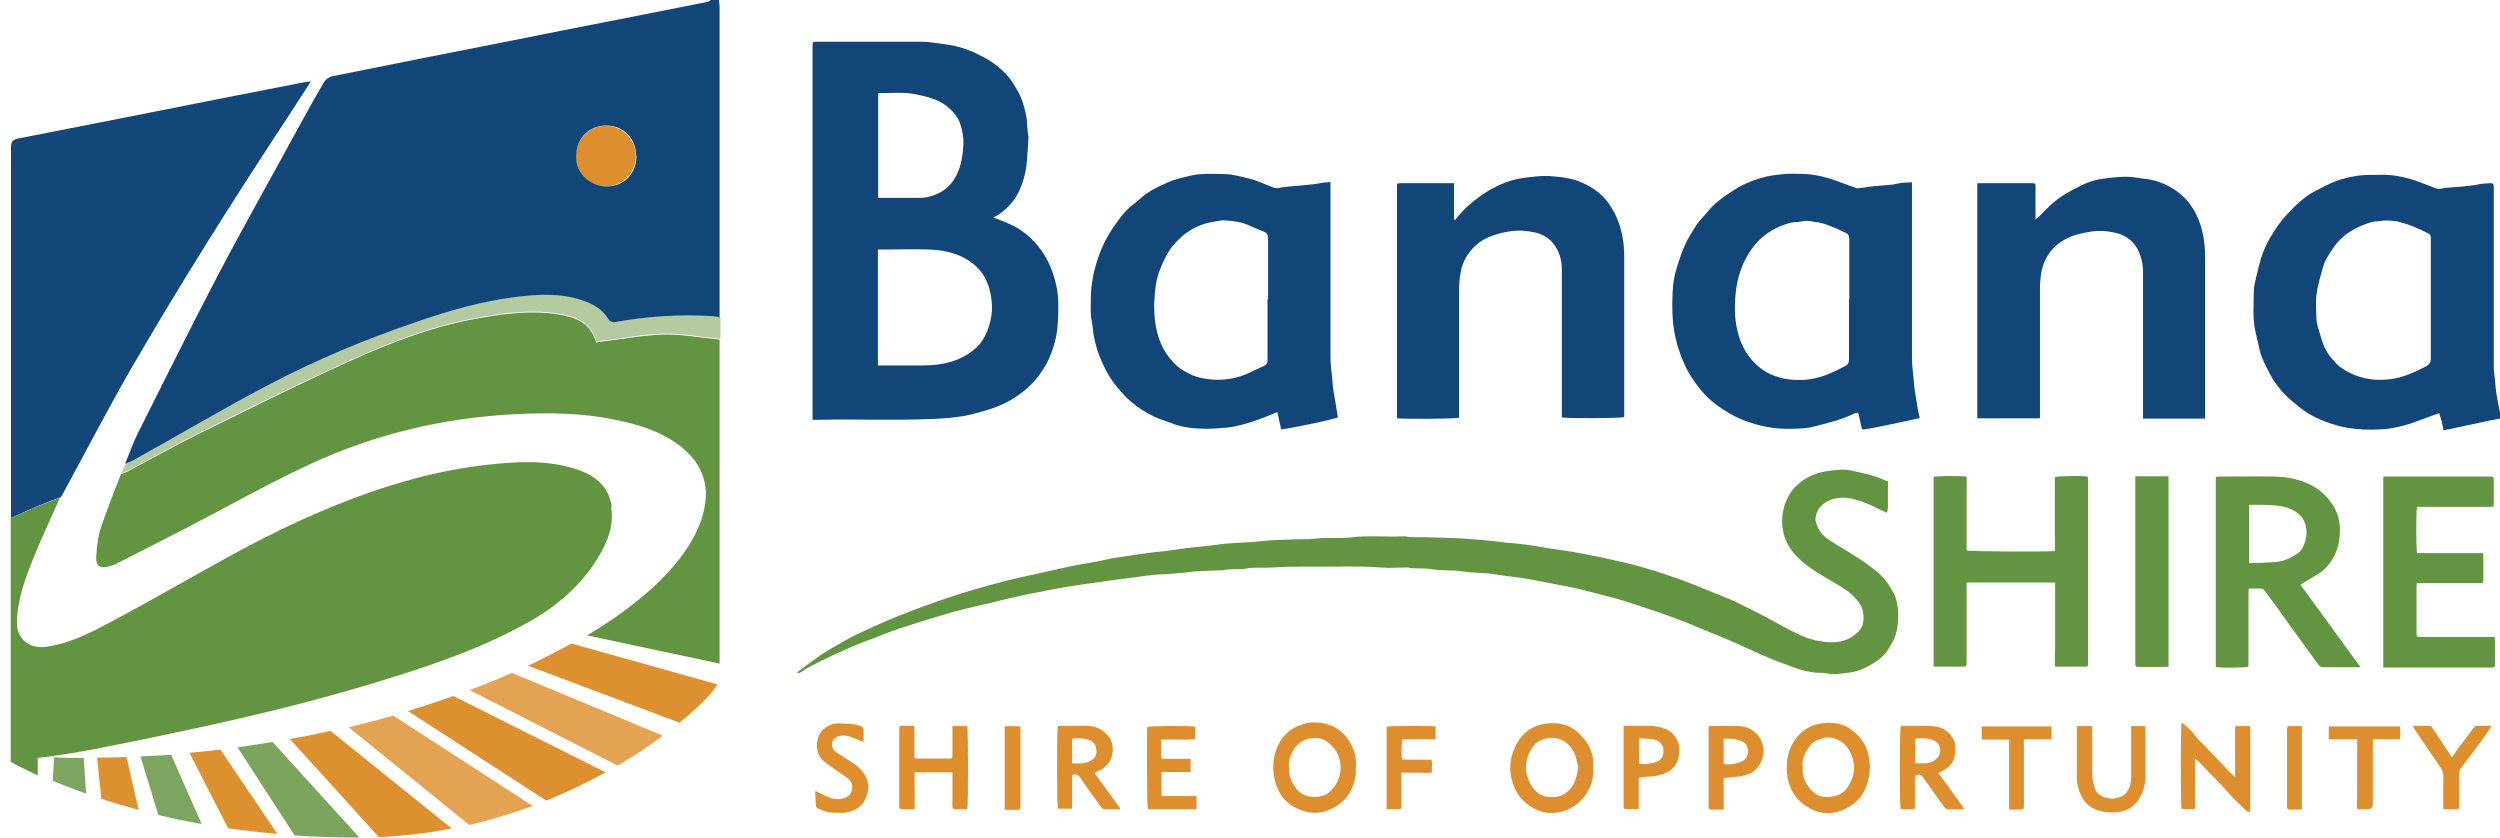 <svg width="200" height="67" viewBox="0 0 200 67" fill="none" xmlns="http://www.w3.org/2000/svg">
<path d="M4.823 39.782C4.182 40.022 3.564 40.263 2.922 40.527C2.233 40.815 1.568 41.127 0.879 41.44C0.879 41.247 0.879 41.055 0.879 40.887C0.879 31.182 0.879 21.5 0.879 11.795C0.879 11.315 1.022 11.171 1.473 11.075C6.795 10.042 12.117 8.985 17.439 7.928C19.767 7.471 22.096 7.015 24.448 6.558C24.543 6.558 24.661 6.558 24.875 6.51C24.234 7.495 23.664 8.384 23.07 9.297C18.651 15.999 14.374 22.774 10.359 29.716C8.529 32.911 6.842 36.179 5.084 39.398C5.013 39.518 4.942 39.662 4.871 39.782H4.823Z" fill="#134679"/>
<path d="M48.468 14.918C49.793 14.918 50.867 13.832 50.867 12.492C50.867 11.152 49.793 10.066 48.468 10.066C47.142 10.066 46.068 11.152 46.068 12.492C46.068 13.832 47.142 14.918 48.468 14.918Z" fill="#DD8F2E"/>
<path d="M18.247 66.255C19.506 66.448 20.812 66.592 22.191 66.712L17.629 59.961C16.821 60.057 15.989 60.154 15.158 60.225L18.247 66.255Z" fill="#DD9030"/>
<path d="M30.292 66.976C32.336 66.88 34.284 66.64 36.137 66.279L26.443 58.472C25.374 58.712 24.281 58.928 23.188 59.12L30.292 66.952V66.976Z" fill="#DD9030"/>
<path d="M12.663 65.198C13.756 65.463 14.897 65.703 16.132 65.919L13.685 60.37C12.877 60.442 12.046 60.49 11.238 60.514L12.663 65.174V65.198Z" fill="#7EA55F"/>
<path d="M4.229 62.46C5.013 62.796 5.892 63.132 6.89 63.493L6.7 60.634C5.916 60.634 5.108 60.634 4.324 60.586L4.229 62.46Z" fill="#7EA55F"/>
<path d="M54.383 57.799C56.189 56.334 57.234 55.157 57.377 54.748L45.712 51.481C44.619 52.082 43.455 52.682 42.243 53.259L54.383 57.823V57.799Z" fill="#DD9030"/>
<path d="M23.545 66.832C25.16 66.952 26.847 67 28.629 67C30.411 67 28.7 67 28.748 67L21.81 59.361C20.884 59.505 19.933 59.649 19.007 59.793L23.569 66.832H23.545Z" fill="#7DA45D"/>
<path d="M49.394 61.258C50.772 60.442 51.984 59.649 53.029 58.856L40.96 53.835C39.867 54.316 38.727 54.772 37.562 55.205L49.394 61.234V61.258Z" fill="#E3A353"/>
<path d="M8.102 63.901C9.028 64.213 10.026 64.502 11.095 64.79L10.121 60.562C9.337 60.586 8.553 60.61 7.769 60.61L8.102 63.877V63.901Z" fill="#DD9030"/>
<path d="M43.716 64.045C45.426 63.349 47.018 62.58 48.444 61.787L36.279 55.685C35.092 56.094 33.88 56.502 32.644 56.886L43.692 64.045H43.716Z" fill="#DD9030"/>
<path d="M37.562 65.991C39.344 65.583 41.031 65.054 42.623 64.478L31.456 57.247C30.292 57.583 29.104 57.895 27.893 58.184L37.562 66.015V65.991Z" fill="#E3A353"/>
<path d="M48.943 40.527C48.681 38.773 47.446 37.932 45.902 37.476C43.621 36.779 41.269 36.923 38.94 37.188C35.068 37.62 31.314 38.677 27.679 40.094C24.519 41.319 21.454 42.809 18.46 44.443C15.491 46.076 12.544 47.782 9.551 49.391C7.698 50.376 5.845 51.433 3.683 51.745C2.281 51.938 1.33 51.025 1.354 49.824C1.378 47.998 1.996 46.34 2.661 44.683C3.326 43.025 4.086 41.44 4.799 39.806C4.158 40.046 3.54 40.286 2.899 40.551C2.21 40.839 1.544 41.151 0.855 41.464C0.855 47.493 0.855 53.523 0.855 59.553C0.855 59.817 0.855 60.178 0.855 60.49V60.946C1.354 61.234 2.091 61.595 3.017 62.027V60.634C4.3 60.49 5.868 60.25 7.65 59.913C7.959 59.841 8.292 59.793 8.601 59.721C10.216 59.409 11.832 59.072 13.424 58.736C18.936 57.583 24.4 56.31 29.793 54.676C33.999 53.403 38.18 52.034 42.053 49.896C44.429 48.598 46.448 46.917 47.874 44.563C48.61 43.337 49.133 42.04 48.895 40.575L48.943 40.527Z" fill="#639442"/>
<path d="M57.543 27.098C56.07 26.954 54.597 26.666 53.148 26.689C51.509 26.713 49.893 27.05 48.254 27.242C48.064 27.242 47.897 27.314 47.707 27.338C47.28 25.729 46.02 25.296 44.666 25.08C42.575 24.744 40.508 25.008 38.441 25.368C34.141 26.089 30.173 27.795 26.253 29.62C22.808 31.206 19.411 32.887 16.013 34.593C14.041 35.578 12.093 36.659 10.145 37.692C10.002 37.764 9.836 37.812 9.694 37.86C9.931 37.38 9.955 37.308 10.05 37.091C10.287 36.995 10.525 36.923 10.739 36.803C14.374 34.761 17.962 32.647 21.644 30.725C25.445 28.731 29.413 27.074 33.476 25.705C36.042 24.84 38.632 24.071 41.34 23.735C43.264 23.494 45.189 23.398 47.042 24.143C47.779 24.431 48.373 24.864 48.776 25.56C48.848 25.68 49.109 25.777 49.252 25.753C51.841 25.272 54.478 25.104 57.116 25.272C57.33 25.272 57.448 25.344 57.615 25.368H57.638V27.074H57.591L57.543 27.098Z" fill="#B4CAA0"/>
<path d="M57.591 53.091L46.971 50.833C52.887 47.301 56.474 43.217 56.474 39.422C56.427 37.908 55.69 36.683 54.431 35.698C52.863 34.473 51.01 33.944 49.109 33.56C46.543 33.032 43.953 33.008 41.364 33.128C35.567 33.392 30.007 34.713 24.733 37.163C21.383 38.725 18.175 40.551 14.873 42.256C12.972 43.241 11.072 44.202 9.171 45.163C9.005 45.235 8.814 45.283 8.648 45.331C8.007 45.499 7.65 45.235 7.698 44.587C7.745 43.818 7.817 43.001 8.054 42.28C8.529 40.815 9.123 39.374 9.67 37.932C9.812 37.884 9.979 37.836 10.121 37.764C12.069 36.731 14.018 35.65 15.989 34.665C19.387 32.983 22.785 31.302 26.23 29.692C30.15 27.867 34.117 26.161 38.418 25.44C40.485 25.08 42.552 24.816 44.642 25.152C45.997 25.368 47.256 25.801 47.684 27.41C47.874 27.362 48.064 27.338 48.23 27.314C49.869 27.122 51.485 26.81 53.124 26.762C54.597 26.738 56.094 27.026 57.567 27.17V53.139L57.591 53.091Z" fill="#639442"/>
<path d="M10.002 37.115C10.335 36.323 10.62 35.482 11 34.713C13.115 30.509 15.206 26.281 17.391 22.101C19.53 18.017 21.81 14.005 24.02 9.945C24.638 8.792 25.279 7.663 25.944 6.534C26.063 6.342 26.348 6.15 26.562 6.102C31.314 5.141 36.089 4.204 40.841 3.267C43.716 2.691 46.591 2.114 49.465 1.561C51.865 1.081 54.241 0.625 56.641 0.144C56.712 0.144 56.783 0.048 56.854 0C57.068 0 57.306 0 57.52 0C57.52 0.168 57.567 0.336 57.567 0.504C57.567 8.624 57.567 16.768 57.567 24.888C57.567 25.056 57.567 25.224 57.567 25.392C57.401 25.368 57.211 25.296 57.044 25.296C54.407 25.128 51.794 25.296 49.18 25.777C49.038 25.801 48.776 25.705 48.705 25.584C48.301 24.888 47.684 24.455 46.971 24.167C45.118 23.422 43.193 23.518 41.269 23.759C38.584 24.095 35.971 24.84 33.405 25.729C29.342 27.098 25.374 28.756 21.573 30.749C17.89 32.671 14.303 34.809 10.668 36.827C10.454 36.947 10.216 37.019 9.979 37.115H10.002ZM50.891 12.468C50.891 11.075 49.869 10.042 48.515 10.042C47.208 10.042 46.115 10.954 46.092 12.492C46.044 13.837 47.185 14.894 48.515 14.918C49.917 14.918 50.915 13.909 50.915 12.468H50.891Z" fill="#124679"/>
<path d="M199.952 33.488C199.335 33.608 198.741 33.728 198.123 33.872C197.41 34.017 196.698 34.161 195.985 34.329C195.818 34.353 195.676 34.377 195.486 34.425C195.391 33.944 195.296 33.488 195.129 33.056C194.512 33.272 193.918 33.488 193.348 33.704C192.659 33.968 191.922 34.161 191.209 34.281C190.71 34.353 190.211 34.353 189.713 34.377C188.762 34.377 187.812 34.281 186.885 34.017C185.84 33.704 184.842 33.296 183.987 32.599C183.559 32.263 183.131 31.902 182.751 31.518C182.3 31.038 181.896 30.509 181.587 29.909C181.278 29.308 180.946 28.707 180.779 28.035C180.66 27.554 180.565 27.05 180.447 26.569C180.185 25.488 180.304 24.383 180.304 23.302C180.304 22.894 180.423 22.485 180.518 22.077C180.637 21.597 180.756 21.092 180.898 20.612C181.207 19.627 181.73 18.762 182.324 17.921C182.68 17.441 183.084 17.008 183.512 16.576C184.034 16.071 184.604 15.591 185.27 15.255C185.792 14.99 186.315 14.702 186.885 14.486C187.455 14.27 188.026 14.149 188.643 14.053C189.309 13.957 189.974 14.005 190.639 13.981C191.471 13.981 192.278 14.149 193.062 14.39C193.656 14.582 194.203 14.822 194.797 15.038C194.963 15.11 195.129 15.134 195.343 15.086C195.605 15.014 195.866 15.014 196.127 14.99C196.436 14.966 196.745 14.942 197.054 14.918C197.458 14.87 197.862 14.846 198.266 14.75C198.598 14.678 198.931 14.678 199.263 14.654C199.43 14.654 199.501 14.726 199.501 14.894C199.501 14.99 199.501 15.11 199.501 15.207C199.501 19.915 199.501 24.623 199.501 29.332C199.501 29.764 199.596 30.197 199.62 30.629C199.644 30.918 199.667 31.206 199.715 31.494C199.786 31.999 199.905 32.503 200 33.008V33.512L199.952 33.488ZM194.464 23.927C194.464 23.086 194.464 22.221 194.464 21.38C194.464 20.612 194.464 19.843 194.464 19.074C194.464 18.906 194.464 18.762 194.25 18.666C193.443 18.257 192.611 17.897 191.708 17.705C191.447 17.657 191.186 17.657 190.924 17.633C190.782 17.633 190.615 17.657 190.473 17.681C190.211 17.705 189.926 17.705 189.689 17.777C188.501 18.137 187.455 18.714 186.719 19.747C186.363 20.275 185.982 20.804 185.816 21.453C185.626 22.149 185.412 22.846 185.317 23.567C185.246 24.191 185.293 24.84 185.317 25.488C185.317 25.68 185.365 25.897 185.412 26.089C185.531 26.497 185.65 26.93 185.792 27.338C186.006 28.035 186.434 28.611 186.933 29.116C187.242 29.428 187.622 29.644 188.002 29.837C189.071 30.365 190.188 30.485 191.352 30.317C192.326 30.173 193.205 29.764 194.084 29.308C194.345 29.164 194.488 28.972 194.464 28.635C194.464 27.074 194.464 25.488 194.464 23.927Z" fill="#124679"/>
<path d="M65.004 33.56C65.004 33.368 65.004 33.248 65.004 33.104C65.004 23.326 65.004 13.573 65.004 3.796C65.004 3.315 64.98 3.339 65.455 3.339C68.235 3.339 70.991 3.339 73.77 3.339C74.365 3.339 74.935 3.459 75.529 3.531C76.146 3.603 76.764 3.748 77.358 3.964C77.881 4.156 78.403 4.42 78.902 4.684C79.496 5.021 80.019 5.453 80.494 5.934C80.851 6.318 81.112 6.75 81.373 7.207C81.777 7.88 81.967 8.6 82.11 9.345C82.181 9.681 82.157 10.042 82.205 10.402C82.205 10.594 82.276 10.786 82.276 11.002C82.252 11.603 82.205 12.228 82.157 12.828C82.11 13.453 81.991 14.077 81.777 14.678C81.54 15.351 81.207 15.975 80.684 16.504C80.328 16.864 79.972 17.152 79.473 17.393C79.924 17.585 80.352 17.729 80.755 17.921C81.658 18.305 82.395 18.906 83.013 19.651C83.797 20.588 84.248 21.669 84.509 22.87C84.723 23.831 84.676 24.792 84.628 25.753C84.581 26.906 84.272 28.011 83.749 29.044C83.559 29.404 83.322 29.74 83.084 30.077C82.68 30.629 82.181 31.086 81.635 31.494C80.851 32.071 80.019 32.479 79.092 32.767C78.285 33.008 77.477 33.248 76.669 33.344C76.004 33.44 75.339 33.488 74.65 33.512C71.585 33.656 68.544 33.512 65.479 33.584C65.336 33.584 65.194 33.584 65.004 33.584V33.56ZM70.682 29.236C71.704 29.236 72.701 29.236 73.723 29.236C74.46 29.236 75.172 29.188 75.861 28.996C76.669 28.803 77.406 28.419 78.047 27.867C78.641 27.338 78.974 26.617 79.188 25.849C79.425 24.984 79.401 24.119 79.188 23.254C78.95 22.245 78.427 21.477 77.572 20.9C76.598 20.227 75.481 20.011 74.341 19.963C73.082 19.915 71.799 19.963 70.516 19.963C70.421 19.963 70.302 19.963 70.231 19.963V29.236H70.682ZM70.254 15.831H70.682C71.537 15.831 72.392 15.831 73.248 15.831C73.58 15.831 73.913 15.831 74.222 15.759C75.243 15.543 76.051 14.966 76.526 14.005C76.907 13.237 77.025 12.396 77.073 11.555C77.097 11.027 77.002 10.522 76.859 10.042C76.669 9.369 76.241 8.888 75.719 8.48C75.22 8.072 74.626 7.88 74.008 7.711C73.533 7.591 73.058 7.495 72.583 7.447C71.894 7.399 71.205 7.447 70.516 7.447C70.421 7.447 70.349 7.447 70.254 7.471V15.831Z" fill="#124679"/>
<path d="M151.057 38.485C151.057 38.749 151.034 38.917 151.034 39.085C151.034 39.59 151.034 40.07 151.034 40.575C151.034 40.719 150.986 40.839 150.962 41.031C150.701 40.911 150.463 40.791 150.249 40.695C149.608 40.358 148.966 40.094 148.277 39.926C147.493 39.734 146.733 39.758 146.02 40.214C145.545 40.527 145.284 40.959 145.236 41.512C145.236 41.704 145.308 41.896 145.379 42.088C145.593 42.617 145.997 43.001 146.472 43.289C147.137 43.722 147.826 44.106 148.491 44.538C149.062 44.899 149.608 45.283 150.131 45.716C150.677 46.172 151.105 46.725 151.437 47.349C151.699 47.806 151.794 48.286 151.841 48.791C151.889 49.367 151.841 49.968 151.722 50.544C151.58 51.121 151.295 51.577 150.986 52.058C150.606 52.61 150.059 52.971 149.489 53.283C148.919 53.595 148.325 53.787 147.707 53.835C147.208 53.883 146.733 54.004 146.211 53.883C145.902 53.811 145.569 53.835 145.236 53.811C144.619 53.739 144.025 53.595 143.454 53.379C142.766 53.115 142.077 52.874 141.411 52.586C140.651 52.274 139.914 51.914 139.154 51.577C138.632 51.337 138.109 51.121 137.586 50.905C136.683 50.544 135.804 50.16 134.901 49.8C134.117 49.487 133.333 49.199 132.549 48.935C131.623 48.622 130.696 48.31 129.77 48.022C128.89 47.758 128.011 47.565 127.132 47.325C126.681 47.205 126.206 47.085 125.754 46.989C124.994 46.845 124.258 46.701 123.497 46.556C123.093 46.484 122.689 46.388 122.262 46.316C121.858 46.244 121.43 46.196 121.026 46.148C120.504 46.076 120.005 46.004 119.482 45.932C119.244 45.908 119.031 45.86 118.793 45.86C118.413 45.836 118.057 45.812 117.676 45.788C117.249 45.74 116.821 45.692 116.393 45.644C116.393 45.644 116.346 45.644 116.322 45.644C115.752 45.62 115.158 45.644 114.612 45.547C113.946 45.403 113.281 45.547 112.64 45.403C112.545 45.403 112.45 45.403 112.354 45.403C111.761 45.403 111.167 45.451 110.573 45.403C108.672 45.259 106.795 45.355 104.894 45.331C103.825 45.331 102.78 45.331 101.711 45.403C101.045 45.451 100.404 45.355 99.762 45.475C99.121 45.596 98.456 45.475 97.814 45.62C97.79 45.62 97.743 45.62 97.719 45.62C97.125 45.644 96.507 45.668 95.913 45.692C95.462 45.716 95.011 45.788 94.559 45.836C94.227 45.86 93.918 45.884 93.585 45.908C93.181 45.932 92.801 45.956 92.397 45.98C91.827 46.028 91.281 46.124 90.71 46.196C90.473 46.22 90.235 46.244 89.974 46.292C89.641 46.34 89.332 46.364 89.023 46.412C88.525 46.484 88.002 46.556 87.503 46.629C86.957 46.701 86.41 46.773 85.864 46.869C85.341 46.941 84.818 47.037 84.296 47.133C83.987 47.181 83.654 47.253 83.345 47.325C82.751 47.445 82.133 47.541 81.54 47.686C80.851 47.83 80.185 47.998 79.52 48.166C78.807 48.334 78.071 48.502 77.358 48.67C76.669 48.839 75.956 49.031 75.267 49.247C74.198 49.559 73.105 49.896 72.036 50.256C71.371 50.472 70.706 50.736 70.04 51.001C69.518 51.193 68.995 51.385 68.472 51.601C67.237 52.13 66.025 52.682 64.837 53.307C64.6 53.427 64.362 53.595 64.124 53.739C64.029 53.811 63.911 53.859 63.768 53.859C63.816 53.811 63.839 53.715 63.887 53.691C64.481 53.259 65.075 52.802 65.669 52.394C66.168 52.058 66.69 51.77 67.189 51.481C67.665 51.217 68.14 50.929 68.639 50.712C69.755 50.184 70.872 49.679 72.012 49.223C73.272 48.718 74.531 48.262 75.814 47.83C77.334 47.325 78.879 46.869 80.423 46.484C81.563 46.196 82.728 45.956 83.892 45.692C84.676 45.523 85.46 45.331 86.244 45.187C86.743 45.091 87.265 45.019 87.788 44.923C88.144 44.851 88.501 44.755 88.881 44.683C89.095 44.635 89.285 44.611 89.499 44.587C90.33 44.467 91.138 44.322 91.97 44.226C92.445 44.154 92.944 44.13 93.419 44.058C93.942 43.986 94.441 43.914 94.963 43.842C95.581 43.77 96.175 43.722 96.793 43.65C97.149 43.602 97.529 43.554 97.885 43.506C98.218 43.481 98.527 43.458 98.86 43.434C99.311 43.41 99.762 43.385 100.214 43.361C100.713 43.313 101.212 43.265 101.711 43.217C101.711 43.217 101.758 43.217 101.782 43.217C102.4 43.193 103.041 43.169 103.659 43.145C104.229 43.145 104.823 43.145 105.393 43.073C106.249 42.977 107.128 43.097 107.983 43.001C109.432 42.809 110.858 42.977 112.307 42.905C112.497 42.905 112.687 42.953 112.877 42.977C112.948 42.977 113.043 42.977 113.115 42.977C113.257 42.977 113.424 42.977 113.566 42.977C114.517 42.977 115.443 43.025 116.393 43.049C117.082 43.073 117.795 43.145 118.484 43.193C119.149 43.241 119.815 43.337 120.48 43.41C121.026 43.458 121.597 43.506 122.143 43.578C122.737 43.65 123.307 43.77 123.901 43.866C124.353 43.938 124.804 43.986 125.232 44.058C125.564 44.106 125.897 44.154 126.23 44.226C126.966 44.37 127.679 44.49 128.415 44.659C129.461 44.899 130.53 45.115 131.551 45.427C132.526 45.692 133.476 46.028 134.45 46.364C135.353 46.701 136.232 47.061 137.111 47.421C137.562 47.614 138.014 47.782 138.465 47.974C139.225 48.334 139.986 48.694 140.722 49.079C140.936 49.199 141.15 49.295 141.364 49.415C142.077 49.8 142.789 50.208 143.526 50.568C144.167 50.905 144.833 51.169 145.569 51.289C146.448 51.433 147.327 51.457 148.111 50.977C148.967 50.448 149.204 49.848 149.038 48.935C148.966 48.526 148.753 48.214 148.491 47.926C148.04 47.397 147.446 47.013 146.852 46.677C146.234 46.316 145.593 45.956 144.999 45.547C144.571 45.259 144.167 44.947 143.811 44.587C143.264 44.034 142.837 43.385 142.67 42.593C142.504 41.824 142.552 41.079 142.789 40.334C142.932 39.95 143.122 39.566 143.359 39.254C143.526 39.013 143.763 38.821 143.977 38.629C144.619 38.1 145.355 37.812 146.163 37.692C146.567 37.644 146.971 37.572 147.375 37.572C147.684 37.572 148.016 37.62 148.325 37.692C148.895 37.812 149.489 37.956 150.036 38.124C150.368 38.221 150.677 38.389 150.986 38.509L151.057 38.485Z" fill="#639442"/>
<path d="M106.439 15.11C106.439 19.603 106.439 24.119 106.439 28.611C106.439 29.188 106.534 29.764 106.581 30.317C106.605 30.629 106.629 30.942 106.676 31.254C106.747 31.662 106.819 32.071 106.89 32.503C106.938 32.791 106.985 33.104 107.033 33.392C106.771 33.536 103.493 34.233 102.495 34.353C102.4 33.896 102.281 33.44 102.186 32.959C101.069 33.44 99.953 33.872 98.765 34.113C98.456 34.185 98.147 34.209 97.838 34.233C97.387 34.281 96.911 34.305 96.436 34.305C95.51 34.281 94.583 34.209 93.704 33.848C93.229 33.656 92.754 33.536 92.302 33.32C91.661 33.008 91.067 32.623 90.52 32.167C90.093 31.83 89.76 31.422 89.404 31.014C89.142 30.701 88.905 30.365 88.691 30.005C88.144 29.068 87.741 28.059 87.527 27.002C87.432 26.569 87.432 26.113 87.337 25.68C87.218 25.104 87.265 24.503 87.265 23.927C87.265 22.63 87.55 21.404 88.002 20.203C88.358 19.266 88.881 18.402 89.475 17.609C89.831 17.128 90.211 16.672 90.71 16.312C90.972 16.143 91.186 15.903 91.423 15.711C92.017 15.23 92.73 14.894 93.443 14.582C93.965 14.342 94.559 14.222 95.129 14.077C96.08 13.837 97.078 13.909 98.052 13.933C98.622 13.933 99.192 14.126 99.762 14.246C100.475 14.39 101.14 14.726 101.829 14.99C101.996 15.062 102.138 15.062 102.305 15.038C102.566 14.966 102.851 14.966 103.136 14.918C103.754 14.87 104.372 14.822 104.966 14.75C105.274 14.726 105.583 14.654 105.892 14.606C106.058 14.606 106.201 14.582 106.439 14.558V15.11ZM101.449 23.927C101.449 22.341 101.449 20.756 101.449 19.17C101.449 18.714 101.378 18.642 100.974 18.474C100.641 18.354 100.333 18.209 100 18.065C99.359 17.753 98.693 17.681 98.004 17.633C97.672 17.609 97.339 17.705 97.006 17.753C95.747 17.969 94.749 18.594 93.918 19.555C93.419 20.131 93.11 20.804 92.825 21.5C92.492 22.293 92.397 23.158 92.35 23.999C92.302 24.696 92.35 25.392 92.469 26.113C92.706 27.41 93.253 28.491 94.227 29.332C94.512 29.572 94.868 29.764 95.201 29.933C95.628 30.149 96.08 30.245 96.555 30.317C97.387 30.437 98.194 30.389 99.002 30.173C99.739 29.981 100.38 29.596 101.045 29.308C101.33 29.188 101.426 29.02 101.402 28.707C101.402 27.122 101.402 25.512 101.402 23.927H101.449Z" fill="#124679"/>
<path d="M153.528 33.464C153.148 33.536 152.768 33.632 152.411 33.704C151.675 33.848 150.962 34.017 150.226 34.161C149.869 34.233 149.513 34.281 149.157 34.353C148.99 34.377 148.943 34.329 148.919 34.185C148.848 33.8 148.753 33.44 148.658 33.032C148.586 33.032 148.491 33.032 148.444 33.032C147.802 33.344 147.113 33.608 146.424 33.776C145.854 33.92 145.284 34.113 144.714 34.209C144.143 34.305 143.55 34.305 142.979 34.305C141.815 34.305 140.675 34.065 139.582 33.656C138.75 33.344 137.99 32.887 137.277 32.359C136.802 31.999 136.374 31.59 135.994 31.11C135.495 30.485 135.044 29.812 134.735 29.092C134.355 28.251 134.07 27.338 133.927 26.425C133.761 25.44 133.761 24.431 133.809 23.422C133.832 22.702 133.951 21.957 134.189 21.26C134.45 20.468 134.688 19.699 135.115 18.978C135.448 18.426 135.757 17.873 136.208 17.393C136.469 17.128 136.683 16.84 136.921 16.576C137.467 16.023 138.109 15.591 138.75 15.182C139.582 14.654 140.485 14.318 141.411 14.101C141.886 14.005 142.385 13.957 142.884 13.909C143.264 13.885 143.621 13.909 144.001 13.909C144.832 13.909 145.617 14.053 146.401 14.294C147.066 14.51 147.731 14.774 148.396 15.014C148.468 15.038 148.563 15.086 148.634 15.062C148.943 15.038 149.228 14.99 149.537 14.942C149.869 14.894 150.178 14.87 150.511 14.846C150.962 14.798 151.414 14.798 151.841 14.678C152.174 14.606 152.554 14.606 152.958 14.582V15.086C152.958 19.627 152.958 24.167 152.958 28.683C152.958 29.26 153.053 29.86 153.101 30.437C153.148 31.23 153.314 31.999 153.433 32.767C153.457 32.983 153.528 33.176 153.576 33.416L153.528 33.464ZM147.945 23.927V23.543C147.945 22.077 147.945 20.612 147.945 19.146C147.945 18.858 147.85 18.69 147.589 18.594C147.327 18.498 147.113 18.354 146.852 18.257C146.353 18.065 145.878 17.825 145.331 17.777C144.951 17.729 144.595 17.609 144.215 17.705C143.906 17.777 143.573 17.753 143.241 17.825C142.457 18.017 141.744 18.378 141.102 18.882C140.508 19.363 140.057 19.963 139.701 20.612C139.154 21.621 138.893 22.702 138.822 23.831C138.774 24.552 138.774 25.272 138.893 25.969C139.083 27.026 139.439 28.011 140.176 28.828C140.58 29.284 141.031 29.644 141.578 29.909C142.552 30.365 143.573 30.461 144.619 30.365C145.688 30.245 146.662 29.788 147.612 29.284C147.85 29.164 147.921 28.996 147.921 28.707C147.921 27.122 147.921 25.512 147.921 23.927H147.945Z" fill="#124679"/>
<path d="M163.15 33.464H158.185V14.654C158.304 14.654 158.422 14.654 158.541 14.654C159.848 14.654 161.155 14.654 162.461 14.654C162.485 14.654 162.533 14.654 162.556 14.654C162.818 14.654 162.842 14.678 162.842 14.942C162.842 15.447 162.842 15.951 162.842 16.456C162.842 16.792 162.842 17.128 162.842 17.561C162.96 17.441 163.055 17.393 163.127 17.32C163.721 16.696 164.338 16.071 165.075 15.615C165.526 15.327 166.001 15.086 166.477 14.846C167.142 14.51 167.878 14.318 168.615 14.246C169.328 14.174 170.064 14.077 170.801 14.198C171.205 14.27 171.608 14.294 172.012 14.366C172.844 14.534 173.58 14.87 174.246 15.375C175.267 16.143 175.861 17.224 176.17 18.45C176.336 19.122 176.408 19.819 176.408 20.54C176.408 24.696 176.408 28.852 176.408 33.008C176.408 33.152 176.408 33.32 176.408 33.488H171.442C171.442 33.344 171.442 33.2 171.442 33.032C171.442 29.284 171.442 25.512 171.442 21.765C171.442 21.092 171.3 20.468 170.967 19.867C170.563 19.17 169.969 18.786 169.209 18.618C168.9 18.546 168.567 18.498 168.258 18.474C167.902 18.474 167.546 18.474 167.189 18.546C166.857 18.594 166.5 18.666 166.168 18.762C165.526 18.93 164.956 19.242 164.457 19.675C163.887 20.203 163.507 20.876 163.34 21.621C163.245 22.077 163.198 22.582 163.198 23.038C163.198 26.353 163.198 29.668 163.198 32.983C163.198 33.128 163.198 33.248 163.198 33.416L163.15 33.464Z" fill="#124679"/>
<path d="M116.322 14.63V17.609C116.37 17.609 116.417 17.609 116.441 17.561C117.177 16.6 118.104 15.855 119.126 15.23C120.005 14.726 120.931 14.342 121.977 14.222C122.594 14.149 123.212 14.053 123.854 14.077C124.78 14.149 125.707 14.222 126.562 14.606C127.37 14.966 128.106 15.471 128.653 16.215C129.247 17.032 129.603 17.921 129.793 18.906C129.888 19.41 129.936 19.915 129.936 20.444C129.936 24.599 129.936 28.756 129.936 32.911C129.936 37.067 129.936 33.224 129.936 33.368C129.675 33.464 125.422 33.488 124.947 33.392V32.959C124.947 29.164 124.947 25.344 124.947 21.549C124.947 20.732 124.709 19.987 124.186 19.387C123.806 18.954 123.307 18.714 122.785 18.594C122.452 18.522 122.096 18.474 121.763 18.45C121.407 18.45 121.05 18.45 120.694 18.522C120.266 18.594 119.862 18.69 119.458 18.834C118.936 19.002 118.46 19.266 118.033 19.651C117.439 20.227 117.011 20.9 116.869 21.717C116.774 22.197 116.726 22.702 116.726 23.182C116.726 26.449 116.726 29.716 116.726 33.008V33.416C116.441 33.512 112.402 33.536 111.761 33.464C111.761 33.344 111.761 33.2 111.761 33.056C111.761 30.846 111.761 28.635 111.761 26.425V15.303C111.761 15.255 111.761 15.182 111.761 15.134C111.761 14.63 111.689 14.654 112.236 14.654C113.495 14.654 114.73 14.654 115.99 14.654C116.108 14.654 116.251 14.654 116.417 14.654L116.322 14.63Z" fill="#124679"/>
<path d="M164.41 46.605H157.33C157.33 46.773 157.33 46.893 157.33 47.037C157.33 48.959 157.33 50.881 157.33 52.802C157.33 52.898 157.33 52.995 157.33 53.091C157.33 53.283 157.258 53.331 157.068 53.331C156.332 53.331 155.571 53.331 154.835 53.331C154.787 53.331 154.74 53.331 154.692 53.307V38.148C154.954 38.076 156.736 38.052 157.33 38.124C157.353 38.605 157.33 39.085 157.33 39.59C157.33 40.094 157.33 40.575 157.33 41.079V44.034C157.591 44.13 163.697 44.154 164.386 44.082C164.41 43.698 164.386 43.289 164.386 42.905C164.386 42.521 164.386 42.136 164.386 41.728V38.172C164.647 38.076 166.405 38.052 167.023 38.124C167.023 38.245 167.047 38.389 167.047 38.509C167.047 40.623 167.047 42.737 167.047 44.851C167.047 47.517 167.047 50.16 167.047 52.827C167.047 52.923 167.047 53.043 167.047 53.139C167.047 53.283 166.976 53.331 166.857 53.331C166.049 53.331 165.241 53.331 164.41 53.331C164.362 52.85 164.41 52.418 164.41 51.962C164.41 51.505 164.41 51.073 164.41 50.616V46.581V46.605Z" fill="#639442"/>
<path d="M177.263 53.307V38.148C177.358 38.148 177.453 38.124 177.524 38.124C178.997 38.124 180.494 38.1 181.967 38.124C182.965 38.148 183.963 38.341 184.866 38.797C185.151 38.941 185.412 39.109 185.65 39.301C186.6 40.118 187.194 41.079 187.194 42.401C187.194 43.337 186.98 44.178 186.481 44.923C186.22 45.283 185.911 45.644 185.507 45.884C185.032 46.172 184.557 46.46 184.034 46.773C185.602 48.935 187.194 51.121 188.81 53.331C188.81 53.331 188.833 53.379 188.786 53.379C187.907 53.379 186.766 53.379 185.864 53.379C185.674 53.379 185.579 53.307 185.46 53.163C184.747 52.154 184.01 51.169 183.298 50.184C182.656 49.295 182.038 48.406 181.397 47.541C181.302 47.421 181.231 47.301 181.112 47.181C181.064 47.133 180.969 47.085 180.898 47.085C180.565 47.085 180.257 47.085 179.9 47.085C179.853 47.517 179.9 47.926 179.876 48.334C179.876 48.743 179.876 49.151 179.876 49.583V53.331C179.591 53.427 177.619 53.451 177.239 53.355L177.263 53.307ZM179.924 45.043C180.09 45.043 180.209 45.043 180.304 45.043C180.827 45.043 181.349 44.995 181.872 44.971C182.609 44.971 183.226 44.659 183.82 44.274C183.963 44.178 184.105 44.01 184.177 43.866C184.486 43.313 184.604 42.713 184.462 42.064C184.343 41.608 184.105 41.247 183.725 40.983C183.274 40.671 182.727 40.503 182.181 40.455C181.516 40.383 180.827 40.383 180.162 40.383C180.09 40.383 179.995 40.383 179.924 40.407V45.067V45.043Z" fill="#639442"/>
<path d="M190.663 38.124C190.805 38.124 190.9 38.124 191.019 38.124C193.728 38.124 196.412 38.124 199.121 38.124C199.168 38.124 199.24 38.124 199.287 38.124C199.43 38.124 199.501 38.197 199.501 38.341C199.501 38.485 199.501 38.629 199.501 38.773C199.501 39.23 199.501 39.686 199.501 40.166C199.501 40.551 199.501 40.551 199.097 40.551C197.315 40.551 195.557 40.551 193.775 40.551H193.371C193.276 40.839 193.276 43.842 193.371 44.25H198.646C198.646 44.394 198.67 44.49 198.67 44.611C198.67 45.163 198.67 45.716 198.67 46.268C198.67 46.653 198.67 46.653 198.266 46.653C196.769 46.653 195.248 46.653 193.751 46.653C193.633 46.653 193.49 46.653 193.348 46.653C193.348 46.773 193.324 46.869 193.324 46.989C193.324 48.19 193.324 49.391 193.324 50.592C193.324 50.953 193.324 50.953 193.704 50.953C195.51 50.953 197.315 50.953 199.145 50.953H199.572C199.572 51.073 199.596 51.169 199.596 51.265C199.596 51.865 199.596 52.442 199.596 53.043C199.596 53.403 199.596 53.403 199.24 53.403C198.86 53.403 198.503 53.403 198.123 53.403C195.795 53.403 193.443 53.403 191.114 53.403H190.663V38.124Z" fill="#639442"/>
<path d="M173.485 38.1V53.331C173.367 53.331 173.248 53.355 173.129 53.355C172.488 53.355 171.87 53.355 171.228 53.355C170.824 53.355 170.824 53.355 170.824 52.947C170.824 51.265 170.824 49.559 170.824 47.878C170.824 44.779 170.824 41.704 170.824 38.605C170.824 38.461 170.824 38.293 170.824 38.1C171.727 38.1 172.583 38.1 173.485 38.1Z" fill="#639442"/>
<path d="M127.441 61.379C127.489 61.907 127.441 62.412 127.227 62.892C126.847 63.805 126.206 64.454 125.303 64.814C124.186 65.246 123.165 65.054 122.214 64.358C121.407 63.757 121.003 62.892 120.86 61.955C120.741 61.258 120.86 60.562 121.145 59.889C121.597 58.832 122.357 58.136 123.474 57.919C124.566 57.727 125.588 57.919 126.396 58.736C126.942 59.289 127.322 59.913 127.441 60.682C127.489 60.922 127.441 61.162 127.441 61.379ZM124.139 63.757C124.756 63.805 125.255 63.541 125.636 63.084C126.039 62.628 126.134 62.051 126.253 61.475C126.253 61.427 126.253 61.379 126.253 61.331C126.134 60.946 126.111 60.538 125.897 60.154C125.469 59.313 124.638 58.88 123.735 59.072C123.307 59.169 122.927 59.337 122.666 59.697C122 60.61 121.882 61.619 122.404 62.652C122.761 63.325 123.283 63.805 124.139 63.757Z" fill="#DD8F2F"/>
<path d="M149.584 61.427C149.584 62.027 149.442 62.604 149.204 63.156C148.943 63.757 148.491 64.213 147.921 64.55C147.755 64.646 147.565 64.742 147.398 64.814C146.306 65.246 145.26 65.078 144.334 64.382C143.383 63.685 142.979 62.7 142.932 61.523C142.932 60.802 143.051 60.105 143.407 59.481C143.692 59 144.072 58.544 144.595 58.256C145.26 57.871 145.973 57.775 146.733 57.847C147.161 57.895 147.588 58.015 147.969 58.28C148.681 58.76 149.228 59.409 149.442 60.25C149.537 60.61 149.56 61.018 149.608 61.403L149.584 61.427ZM144.215 61.379C144.167 61.907 144.31 62.364 144.571 62.772C145.118 63.661 145.807 63.901 146.804 63.685C147.517 63.517 147.897 62.964 148.159 62.316C148.349 61.811 148.373 61.258 148.23 60.73C148.087 60.202 147.826 59.721 147.398 59.409C146.923 59.072 146.377 58.88 145.783 59.072C145.426 59.193 145.07 59.289 144.856 59.601C144.452 60.129 144.12 60.682 144.215 61.379Z" fill="#DD8F2F"/>
<path d="M108.458 61.451C108.529 62.123 108.316 62.796 107.983 63.397C107.698 63.901 107.294 64.285 106.771 64.574C106.011 65.006 105.203 65.15 104.395 64.91C103.041 64.526 102.21 63.637 101.948 62.219C101.806 61.523 101.829 60.826 102.043 60.154C102.305 59.289 102.804 58.592 103.659 58.16C104.443 57.775 105.227 57.703 106.035 57.895C106.938 58.111 107.627 58.688 108.078 59.529C108.387 60.105 108.529 60.706 108.482 61.403L108.458 61.451ZM103.136 61.355C103.136 62.195 103.255 62.46 103.683 63.06C104.182 63.757 105.179 63.901 105.892 63.637C106.296 63.493 106.557 63.204 106.795 62.868C107.104 62.412 107.246 61.907 107.246 61.379C107.246 60.874 107.104 60.37 106.771 59.937C106.272 59.265 105.655 58.904 104.799 59.072C104.039 59.217 103.54 59.721 103.255 60.442C103.136 60.754 103.089 61.066 103.112 61.355H103.136Z" fill="#DD8F2F"/>
<path d="M178.831 58.111C178.95 58.111 179.021 58.087 179.092 58.087C179.378 58.087 179.686 58.087 179.995 58.087C179.995 58.208 180.019 58.304 180.019 58.4C180.019 60.49 180.019 62.604 180.019 64.694C180.019 64.718 180.019 64.766 180.019 64.79C180.019 64.862 179.995 64.934 179.948 64.958C179.9 64.958 179.829 64.958 179.758 64.91C179.663 64.838 179.591 64.742 179.496 64.67C179.092 64.261 178.641 63.853 178.261 63.421C177.928 63.012 177.548 62.652 177.192 62.267C176.812 61.883 176.431 61.499 176.075 61.114C175.933 60.97 175.79 60.826 175.6 60.682V64.718H174.531C174.436 64.43 174.436 58.16 174.531 57.823C174.626 57.871 174.721 57.919 174.792 57.991C175.101 58.28 175.434 58.568 175.671 58.928C175.861 59.217 176.146 59.409 176.384 59.673C177.097 60.418 177.786 61.138 178.498 61.883C178.57 61.955 178.665 62.027 178.807 62.147V58.087L178.831 58.111Z" fill="#DD8F2F"/>
<path d="M77.406 64.742C77.073 64.742 76.74 64.742 76.408 64.742C76.265 64.742 76.194 64.67 76.194 64.526C76.194 64.406 76.194 64.261 76.194 64.141C76.194 63.493 76.194 62.844 76.194 62.195C76.194 62.075 76.194 61.931 76.194 61.787H73.177C73.153 62.267 73.177 62.772 73.177 63.252C73.177 63.733 73.177 64.213 73.177 64.742C72.796 64.742 72.44 64.742 72.107 64.742C71.989 64.742 71.941 64.67 71.941 64.55C71.941 64.478 71.941 64.406 71.941 64.333C71.941 62.364 71.941 60.418 71.941 58.448C71.941 58.4 71.941 58.328 71.941 58.28C71.941 58.136 71.989 58.063 72.131 58.063C72.464 58.063 72.773 58.063 73.153 58.063C73.153 58.208 73.153 58.328 73.153 58.472C73.153 59.096 73.153 59.721 73.153 60.346C73.153 60.682 73.153 60.682 73.485 60.682C74.269 60.682 75.077 60.682 75.861 60.682C76.17 60.682 76.194 60.682 76.194 60.346C76.194 59.721 76.194 59.12 76.194 58.496C76.194 58.376 76.194 58.232 76.194 58.087H77.382C77.453 58.328 77.477 64.237 77.382 64.742H77.406Z" fill="#DD8F2F"/>
<path d="M152.055 58.063C152.673 58.063 153.291 58.063 153.885 58.063C154.241 58.063 154.574 58.063 154.93 58.136C155.476 58.232 155.928 58.544 156.213 59.024C156.355 59.241 156.427 59.457 156.427 59.721C156.427 59.985 156.427 60.25 156.379 60.49C156.26 61.114 155.809 61.475 155.286 61.739C155.239 61.763 155.168 61.787 155.072 61.835C155.429 62.34 155.785 62.796 156.118 63.276C156.45 63.757 156.807 64.213 157.163 64.742C156.664 64.742 156.237 64.742 155.785 64.742C155.714 64.742 155.595 64.646 155.548 64.574C155.072 63.925 154.597 63.276 154.146 62.604C154.027 62.46 153.908 62.316 153.813 62.147C153.718 61.979 153.599 61.979 153.433 61.979C153.267 61.979 153.196 62.051 153.196 62.219C153.196 62.436 153.196 62.676 153.196 62.892C153.196 63.421 153.196 63.925 153.196 64.454C153.196 64.742 153.196 64.742 152.887 64.742C152.602 64.742 152.316 64.742 152.055 64.742C151.96 64.454 151.96 58.544 152.055 58.063ZM153.219 61.066C153.504 61.066 153.742 61.066 153.98 61.066C154.383 61.066 154.716 60.922 155.001 60.61C155.381 60.178 155.239 59.457 154.716 59.241C154.241 59.048 153.742 59.024 153.219 59.096V61.066Z" fill="#DD8F2F"/>
<path d="M87.574 61.859C88.263 62.82 88.952 63.733 89.641 64.694C89.618 64.694 89.57 64.742 89.546 64.742C89.166 64.742 88.786 64.742 88.382 64.742C88.287 64.742 88.144 64.67 88.097 64.574C87.503 63.781 86.933 62.964 86.363 62.147C86.22 61.931 86.03 61.931 85.769 62.003V64.694H84.628C84.557 64.43 84.533 58.448 84.628 58.063C84.723 58.063 84.818 58.063 84.937 58.063C85.602 58.063 86.267 58.063 86.933 58.063C87.669 58.063 88.287 58.376 88.738 58.976C89.119 59.481 89.119 60.418 88.738 60.97C88.525 61.282 88.263 61.547 87.883 61.667C87.788 61.691 87.717 61.763 87.622 61.811L87.574 61.859ZM85.769 61.066C86.054 61.066 86.315 61.09 86.576 61.066C86.814 61.042 87.052 60.97 87.265 60.85C87.55 60.706 87.717 60.442 87.717 60.105C87.717 59.721 87.55 59.385 87.218 59.241C86.766 59.048 86.267 59.024 85.769 59.096V61.066Z" fill="#DD8F2F"/>
<path d="M167.379 58.087C167.379 58.232 167.379 58.352 167.379 58.472C167.379 59.601 167.379 60.706 167.379 61.835C167.379 62.219 167.451 62.604 167.569 62.988C167.665 63.397 167.95 63.637 168.354 63.781C168.9 63.973 169.399 63.901 169.898 63.613C170.04 63.517 170.159 63.349 170.254 63.204C170.421 62.916 170.492 62.58 170.492 62.219C170.492 60.97 170.492 59.745 170.492 58.496C170.492 58.376 170.492 58.232 170.492 58.087H171.632C171.632 58.232 171.632 58.352 171.632 58.472C171.632 59.697 171.632 60.922 171.632 62.147C171.632 62.892 171.395 63.589 170.943 64.165C170.563 64.67 169.969 64.91 169.375 64.982C168.971 65.03 168.567 64.982 168.163 64.91C167.427 64.766 166.833 64.382 166.5 63.661C166.263 63.156 166.12 62.628 166.144 62.075C166.144 60.874 166.144 59.697 166.144 58.496C166.144 58.376 166.144 58.232 166.144 58.087H167.379Z" fill="#DD8F2F"/>
<path d="M95.723 63.685V64.742H91.827C91.756 64.478 91.732 58.784 91.779 58.16C92.017 58.063 95.129 58.039 95.628 58.136V59.145C94.726 59.193 93.847 59.145 92.896 59.169C92.896 59.313 92.896 59.457 92.896 59.577C92.896 59.841 92.896 60.129 92.896 60.394C92.896 60.682 92.92 60.706 93.205 60.706C93.751 60.706 94.298 60.706 94.844 60.706C94.963 60.706 95.106 60.706 95.248 60.706V61.763H92.92V63.685H95.723Z" fill="#DD8F2F"/>
<path d="M129.936 58.063C130.601 58.063 131.243 58.063 131.86 58.063C132.312 58.063 132.739 58.136 133.167 58.28C133.809 58.496 134.331 59.193 134.331 59.865C134.331 59.961 134.331 60.057 134.331 60.154C134.331 61.018 133.856 61.667 133.024 61.931C132.668 62.051 132.335 62.123 131.955 62.123C131.718 62.123 131.504 62.171 131.266 62.195C131.076 62.195 131.1 62.364 131.1 62.484C131.1 63.084 131.1 63.685 131.1 64.285C131.1 64.406 131.1 64.55 131.1 64.718C130.72 64.718 130.387 64.718 130.055 64.718C129.936 64.718 129.888 64.646 129.888 64.526C129.888 64.454 129.888 64.382 129.888 64.309C129.888 62.34 129.888 60.394 129.888 58.424C129.888 58.304 129.888 58.184 129.888 58.015L129.936 58.063ZM131.124 59.048V61.09C131.551 61.186 131.932 61.09 132.312 61.018C132.834 60.898 133.096 60.586 133.072 60.033C133.072 59.577 132.787 59.265 132.288 59.145C132.122 59.12 131.955 59.096 131.813 59.096C131.599 59.096 131.385 59.072 131.124 59.048Z" fill="#DD8F2F"/>
<path d="M136.707 58.087C137.539 58.087 138.37 58.039 139.202 58.087C140.01 58.16 140.651 58.592 140.96 59.385C141.197 59.961 141.102 60.49 140.841 61.042C140.437 61.835 139.724 62.075 138.917 62.147C138.584 62.171 138.275 62.219 137.895 62.243V64.766C137.515 64.766 137.182 64.766 136.85 64.766C136.731 64.766 136.683 64.694 136.683 64.574C136.683 64.502 136.683 64.406 136.683 64.333C136.683 62.291 136.683 60.25 136.683 58.208C136.683 58.208 136.683 58.16 136.707 58.087ZM137.919 61.114C138.323 61.211 138.703 61.114 139.059 61.018C139.511 60.922 139.772 60.658 139.843 60.202C139.891 59.961 139.724 59.505 139.511 59.385C139.012 59.12 138.489 59.072 137.895 59.096V61.114H137.919Z" fill="#DD8F2F"/>
<path d="M65.241 63.276C65.55 63.421 65.835 63.565 66.12 63.709C66.572 63.901 67.023 64.021 67.522 63.853C67.831 63.757 68.068 63.565 68.14 63.228C68.235 62.868 68.14 62.508 67.831 62.267C67.522 62.027 67.166 61.835 66.857 61.595C66.524 61.379 66.215 61.138 65.906 60.898C65.075 60.25 65.099 58.4 66.524 57.967C66.714 57.895 66.928 57.871 67.142 57.871C67.546 57.871 67.95 57.919 68.353 57.943C68.449 57.943 68.544 57.991 68.615 58.015C69.09 58.16 69.09 58.184 69.09 58.688C69.09 58.904 69.09 59.12 69.09 59.361C68.686 59.193 68.33 59.048 67.973 58.928C67.665 58.808 67.332 58.808 67.023 58.928C66.785 59.024 66.619 59.169 66.572 59.457C66.548 59.769 66.643 60.009 66.904 60.178C67.379 60.49 67.855 60.778 68.306 61.09C68.876 61.475 69.304 61.979 69.446 62.676C69.518 63.012 69.446 63.373 69.328 63.709C69.019 64.574 68.282 64.982 67.427 65.03C67.023 65.03 66.619 65.03 66.215 64.958C65.954 64.91 65.716 64.79 65.455 64.694C65.384 64.67 65.289 64.574 65.289 64.502C65.241 64.141 65.241 63.757 65.217 63.373C65.217 63.349 65.241 63.3 65.265 63.276H65.241Z" fill="#DD8F2F"/>
<path d="M114.873 59.145H112.212C112.117 59.409 112.093 60.225 112.164 60.754C112.948 60.802 113.732 60.754 114.54 60.778C114.588 61.114 114.54 61.451 114.54 61.811C114.136 61.859 113.732 61.811 113.352 61.811C112.948 61.811 112.568 61.811 112.117 61.811C112.117 61.955 112.117 62.075 112.117 62.219C112.117 62.94 112.117 63.661 112.117 64.382C112.117 64.742 112.117 64.742 111.761 64.742C111.499 64.742 111.238 64.742 110.929 64.742C110.929 62.508 110.929 60.322 110.929 58.136C111.167 58.063 114.374 58.039 114.849 58.111V59.145H114.873Z" fill="#DD8F2F"/>
<path d="M195.462 64.742C195.462 64.55 195.462 64.43 195.462 64.285C195.462 63.541 195.462 62.796 195.462 62.051C195.462 61.811 195.391 61.595 195.248 61.403C194.536 60.394 193.847 59.361 193.158 58.328C193.11 58.256 193.086 58.184 193.015 58.063C193.514 58.063 193.965 58.063 194.393 58.063C194.488 58.063 194.583 58.208 194.654 58.304C195.058 58.928 195.462 59.529 195.866 60.154C195.961 60.298 196.056 60.418 196.151 60.586C196.555 60.009 196.959 59.457 197.363 58.928C197.553 58.664 197.743 58.424 197.933 58.184C197.981 58.136 198.028 58.063 198.099 58.063C198.479 58.063 198.883 58.063 199.335 58.063C199.097 58.424 198.907 58.736 198.693 59.024C198.361 59.481 198.028 59.913 197.695 60.37C197.41 60.754 197.101 61.162 196.816 61.547C196.745 61.643 196.721 61.787 196.721 61.907C196.721 62.7 196.721 63.493 196.721 64.285C196.721 64.382 196.721 64.478 196.721 64.574C196.721 64.694 196.65 64.742 196.555 64.742C196.199 64.742 195.866 64.742 195.462 64.742Z" fill="#DD8F2F"/>
<path d="M186.315 59.145C186.268 58.784 186.315 58.448 186.315 58.111H192.017V59.145H189.831C189.831 59.313 189.831 59.457 189.831 59.577C189.831 61.162 189.831 62.748 189.831 64.309C189.831 64.598 189.681 64.742 189.38 64.742C189.166 64.742 188.928 64.742 188.715 64.742C188.691 64.742 188.643 64.742 188.572 64.718C188.525 64.285 188.572 63.829 188.572 63.373C188.572 62.892 188.572 62.436 188.572 61.955V59.145H186.315Z" fill="#DD8F2F"/>
<path d="M164.124 59.145H161.915C161.915 59.313 161.915 59.457 161.915 59.601C161.915 61.138 161.915 62.7 161.915 64.237C161.915 64.285 161.915 64.358 161.915 64.406C161.915 64.742 161.915 64.766 161.559 64.766C161.297 64.766 161.036 64.766 160.727 64.766V59.169H158.541V58.111H164.124C164.124 58.28 164.124 58.424 164.124 58.592C164.124 58.76 164.124 58.928 164.124 59.145Z" fill="#DD8F2F"/>
<path d="M80.375 58.111C80.779 58.063 81.183 58.111 81.635 58.111C81.635 58.28 81.635 58.424 81.635 58.568C81.635 60.466 81.635 62.364 81.635 64.261C81.635 64.358 81.635 64.454 81.635 64.55C81.635 64.718 81.563 64.79 81.397 64.79C81.064 64.79 80.755 64.79 80.375 64.79V58.111Z" fill="#DD8F2F"/>
<path d="M184.153 58.087V64.766C183.797 64.766 183.464 64.766 183.131 64.766C183.013 64.766 182.965 64.694 182.965 64.574C182.965 64.502 182.965 64.43 182.965 64.358C182.965 62.388 182.965 60.442 182.965 58.472C182.965 58.424 182.965 58.352 182.965 58.304C182.965 58.16 183.013 58.087 183.179 58.087C183.488 58.087 183.797 58.087 184.153 58.087Z" fill="#DD8F2F"/>
</svg>
